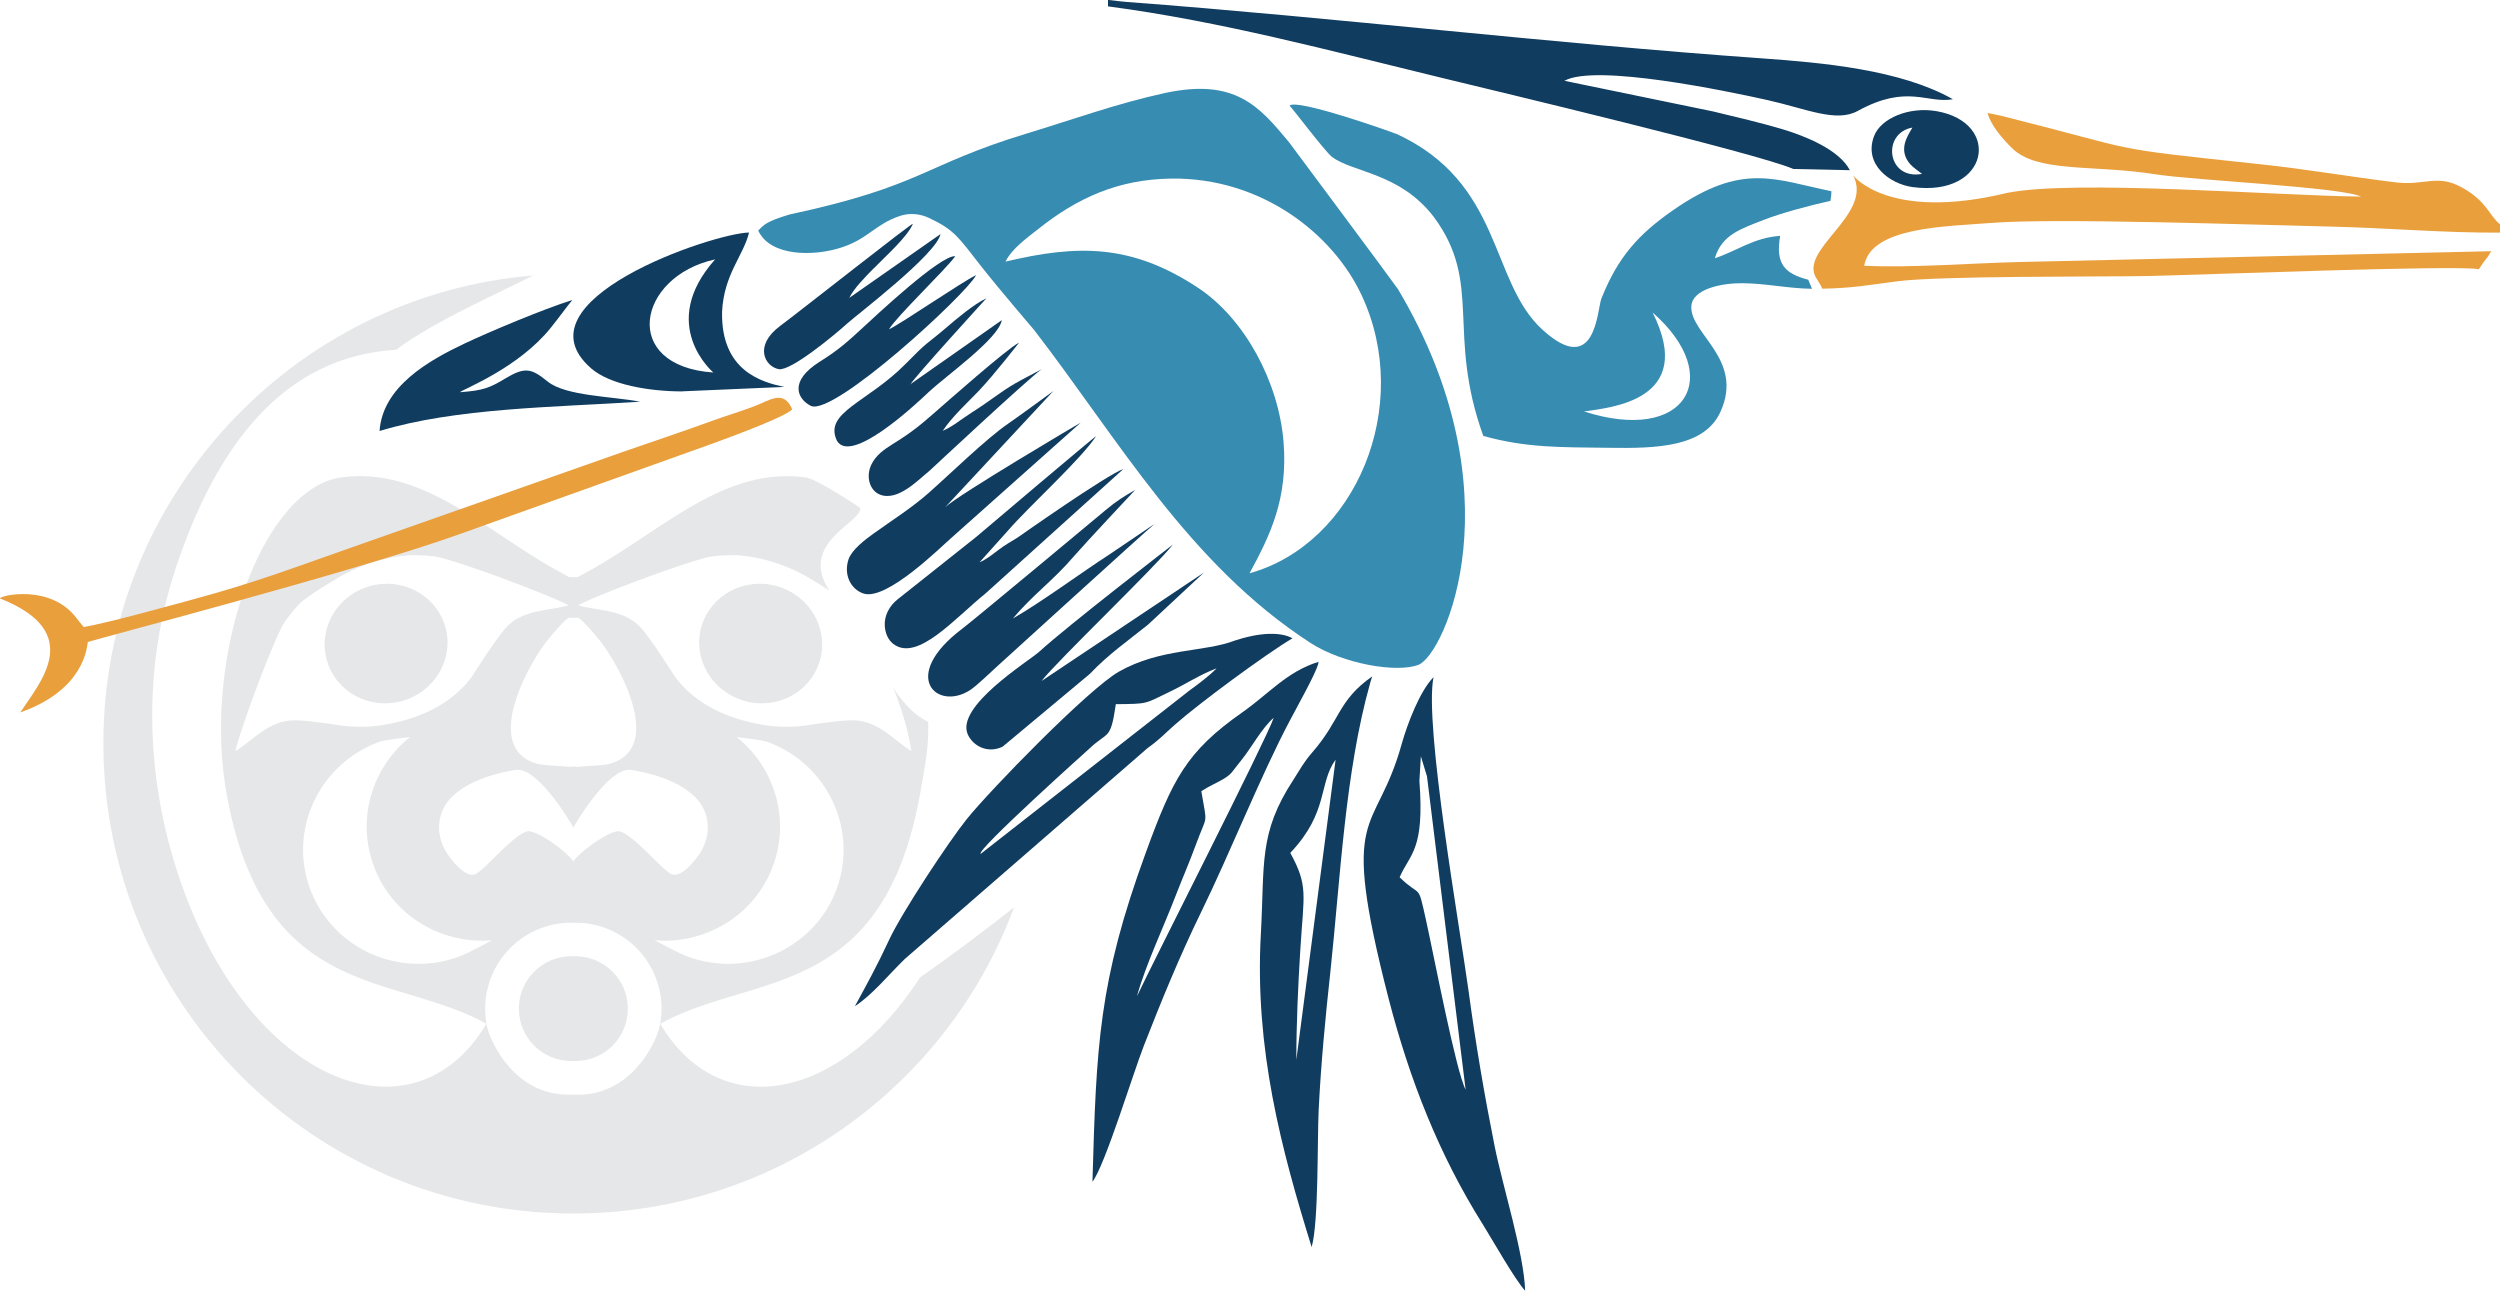 <?xml version="1.0" encoding="UTF-8"?>
<svg data-bbox="-0.01 -0.01 223.43 115.36" viewBox="0 0 223.42 115.35" xmlns="http://www.w3.org/2000/svg" data-type="color">
    <g>
        <path d="m127.53 69.39-.55-1.8-.13 2.2c.47 6.22-.84 6.48-1.77 8.61 1.97 1.92 1.59.37 2.36 3.83.72 3.25 2.68 13.52 3.54 15.15l-3.45-27.98Zm.58-8.87c-.86 4.24 2.4 22.62 3.15 28.16.62 4.6 1.4 9.19 2.3 13.69.72 3.62 2.63 9.61 2.74 12.98-.93-1.01-2.89-4.5-3.79-5.94-3.89-6.19-6.53-12.88-8.42-20.2-4.48-17.43-1.18-14.24 1.18-22.73.5-1.78 1.62-4.73 2.84-5.96" fill-rule="evenodd" fill="#103c60" data-color="1"/>
        <path d="M73.28 59.01c-.81 2.83-3.82 4.46-6.75 3.63s-4.65-3.79-3.85-6.62c.81-2.83 3.83-4.46 6.75-3.64 2.93.83 4.65 3.79 3.85 6.63" fill-rule="evenodd" fill="#e6e7e8" data-color="2"/>
        <path d="M90.62 81.1c-5.94 15.97-21.33 27.35-39.39 27.35-23.19 0-41.99-18.79-41.99-41.99-.04-21.98 17-40.09 38.41-41.84-3.7 1.86-9.02 4.2-12.25 6.64-10.13.59-16.11 8.69-19.7 19.54-2.99 9.01-2.7 18.78.36 27.76 6.26 18.37 20.89 23.92 27.41 12.93.03.1.04.2.07.29.23 1.16 2.44 6.33 7.69 6.04 5.25.29 7.48-4.88 7.7-6.04.04-.09.04-.19.07-.29 5.33 8.98 16.07 6.93 23.23-4.15 2.74-1.9 5.67-4.11 8.38-6.24Z" fill-rule="evenodd" fill="#e6e7e8" data-color="2"/>
        <path d="M56.11 90.14c0 2.59-2.09 4.68-4.69 4.68h-.36c-2.6 0-4.69-2.09-4.69-4.68s2.09-4.68 4.69-4.68h.36c2.6 0 4.69 2.1 4.69 4.68" fill-rule="evenodd" fill="#e6e7e8" data-color="2"/>
        <path d="M82.96 64.51c-1.47-.7-2.51-2.09-3.13-3.04 1.25 3.16 1.46 4.81 1.62 5.66-1.82-1.16-3.16-2.96-5.71-2.74-.73.02-2.34.23-3.54.42-1.26.18-2.55.19-3.81 0-2.45-.38-5.92-1.42-8.07-4.34 0 0-1.99-3.11-2.76-4.03-1.5-1.99-3.8-1.78-5.89-2.34 1.07-.64 8.12-3.37 11.41-4.26 1.03-.27 2.78-.22 2.78-.22 1.57.1 3.22.5 4.84 1.21.75.33 1.44.7 2.08 1.11 0 0 .64.38 1.34.84-2.83-4.32 2.98-6.08 2.75-7.4-.86-.57-3.93-2.58-4.86-2.71-7.12-.97-12.48 4.42-18.92 8.1l-1.47.81h-.75l-1.47-.81c-6.44-3.69-11.8-9.08-18.92-8.1-6.99.98-12.34 15.71-10.28 27.98 3.28 18.87 14.92 16.21 23.28 20.85a7.69 7.69 0 0 1 7.58-9.04h.36A7.69 7.69 0 0 1 59 91.5c8.36-4.64 20-1.97 23.28-20.85.37-2.18.74-3.88.67-6.13Zm-31.32-9.3c.29 0 1.94 1.97 2.09 2.2.62.83 1.13 1.7 1.6 2.58 1.1 2.1 3.2 7.19-.89 8.28-.54.15-2.24.19-2.79.26s-.04 0-.05 0h-.05l-.3-.03-.29.03h-.1c-.55-.07-2.26-.12-2.8-.26-4.08-1.09-1.97-6.18-.88-8.28.47-.88.97-1.75 1.6-2.58.16-.22 1.79-2.21 2.09-2.2h.79Zm-30.6 11.93c.2-1.2 2.67-8.08 4.11-11.05.46-.92 1.64-2.16 1.64-2.16.7-.67 2.92-1.99 2.92-1.99.64-.41 1.33-.78 2.08-1.11 1.62-.71 3.27-1.11 4.83-1.21 0 0 1.76-.05 2.78.22 3.29.89 10.32 3.62 11.41 4.26-2.09.56-4.39.35-5.88 2.34-.77.91-2.76 4.03-2.76 4.03-2.14 2.92-5.61 3.96-8.07 4.34-1.26.19-2.54.18-3.81 0-1.2-.18-2.81-.4-3.54-.42-2.55-.21-3.89 1.59-5.71 2.74ZM41 85.5c-5.39 1.96-11.32-.76-13.29-6.07-1.95-5.3.83-11.18 6.21-13.14.4-.15 2.72-.42 2.72-.42-3.36 2.69-4.8 7.28-3.24 11.51 1.62 4.42 6.03 7.04 10.57 6.65 0 0-2.08 1.14-2.98 1.47Zm14.25-11.22c-1.01.08-3.36 1.81-4.01 2.69-.64-.89-2.99-2.62-4-2.69-1.26.09-4.2 3.87-4.92 3.89h-.11c-.89.04-2.07-1.58-2.36-2.07-.94-1.58-.85-3.62.66-5 1.42-1.28 3.37-1.91 5.48-2.28.08-.02.17-.02.24-.02 1.88-.07 4.61 4.42 5.01 5.16.41-.74 3.14-5.22 5.01-5.16.09 0 .17 0 .24.02 2.11.37 4.07.99 5.49 2.28 1.51 1.38 1.61 3.42.66 5-.29.5-1.48 2.11-2.36 2.07h-.11c-.72-.02-3.66-3.8-4.92-3.89m19.53 5.15c-1.96 5.31-7.91 8.02-13.29 6.07-.89-.33-2.98-1.47-2.98-1.47 4.54.39 8.95-2.24 10.57-6.65 1.56-4.23.12-8.81-3.24-11.51 0 0 2.32.27 2.72.42 5.38 1.96 8.15 7.84 6.21 13.14Z" fill-rule="evenodd" fill="#e6e7e8" data-color="2"/>
        <path d="M35.95 62.64c-2.93.83-5.94-.8-6.74-3.63-.81-2.84.91-5.81 3.84-6.63 2.92-.82 5.94.81 6.75 3.64.8 2.83-.92 5.8-3.85 6.62" fill-rule="evenodd" fill="#e6e7e8" data-color="2"/>
        <path d="M223.42 20.05v.74c-5.01.03-10-.42-15.1-.54-6.63-.15-24.7-.78-30.32-.33-4.08.33-10.82.34-11.4 3.83 4.38.2 9.59-.24 14.11-.34l41.93-.96c-.55.92-.4.5-1.11 1.61-1.94-.4-25.43.53-29.66.61-4.53.08-18.45-.03-22.31.47-2.52.32-3.91.61-6.71.66-.21-.51-.17-.3-.46-.83-1.87-2.61 5.09-5.75 3.22-9.3 0 0 3.09 4.15 13.76 1.57 5.99-1.21 23.91.24 31.63.33-1.73-.85-14.94-1.45-18.35-1.99-5.62-.89-10.58-.11-12.84-2.34-.8-.79-1.88-2-2.19-3.14l1.19.24c13.15 3.3 8.77 2.8 23.3 4.35 4.03.43 8.04 1.13 12 1.61 2.59.31 3.67-.77 5.88.44 2.27 1.24 2.45 2.52 3.43 3.31" fill-rule="evenodd" fill="#e99f3c" data-color="3"/>
        <path d="M0 53.48c.02-.28 4.6-1.32 6.88 1.82 0 0 .56.7.61.74 2.63-.5 6.7-1.65 9.13-2.3 6.73-1.81 9.78-3.08 15.92-5.21l23.23-8.18c2.52-.88 5.3-1.8 7.84-2.73 1.14-.42 2.54-.83 3.81-1.32 1.35-.51 2.63-1.53 3.38.29-.74.73-5.89 2.6-7.26 3.1l-22.4 8.02c-9.47 3.4-33.13 9.54-33.29 9.67-.09.47-.3 4.26-6.04 6.29 1.71-2.63 5.89-7.16-1.82-10.19Z" fill-rule="evenodd" fill="#e99f3c" data-color="3"/>
        <path d="M174.52 8.87c-2.32.41-4.06-1.39-8.49 1.04-1.94 1.07-4.55-.18-8.13-.98-3.51-.78-15.32-3.26-18.09-1.71l13.29 2.74c2.13.52 4.24 1 6.27 1.61 1.92.58 4.98 1.79 5.95 3.64l-5.05-.11c-3.27-1.41-26.47-6.94-31.7-8.21-9.7-2.35-19.41-4.98-29.55-6.32v-.58c.62.08 1.17.14 1.63.18 18.92 1.42 37.93 3.71 56.75 5.04 5.51.39 12.48 1.02 17.13 3.66Z" fill-rule="evenodd" fill="#103c60" data-color="1"/>
        <path d="M106.13 61.83c.82-.59 1.91-1.39 2.59-2.1-1.47.55-2.72 1.39-4.16 2.08-2.33 1.12-1.9 1.09-4.84 1.12-.49 3.34-.68 2.34-2.45 4.05 0 0-10.1 9.05-9.63 9.33l18.49-14.47Zm9.38-4.79c-2.41 1.42-8.4 5.86-10.44 7.66-1.12.98-1.35 1.32-2.52 2.16l-21.7 18.85c-1.37 1.32-2.89 3.21-4.45 4.21.99-1.81 2.02-3.68 3.05-5.91 1.12-2.42 5.34-8.81 6.94-10.8 2.09-2.6 10.87-11.63 13.61-13.19 3.71-2.11 7.63-1.72 10.37-2.78 3.44-1.12 4.86-.35 5.13-.2Z" fill-rule="evenodd" fill="#103c60" data-color="1"/>
        <path d="M119.36 67.89c-1.53 2.1-.6 4.7-4.05 8.33 1.62 2.97 1.21 3.65.9 8.6-.2 3.2-.36 6.68-.36 9.9zm3.09-6.85c-2.25 7.97-2.67 17.55-3.56 25.84-.43 3.93-.84 8.18-1.04 12.26-.14 2.88.01 10.06-.63 12.31-2.71-8.72-5.11-17.73-4.54-27.98.35-6.3-.22-9 2.9-13.77.65-1 .88-1.52 1.71-2.48 2.53-2.9 2.26-4.61 5.34-6.77l-.18.58Z" fill-rule="evenodd" fill="#103c60" data-color="1"/>
        <path d="M101.63 88.99c1.44-3.07 11.51-22.83 12.2-24.84-1.04.88-2 2.68-2.85 3.73-.9 1.1-.85 1.26-1.65 1.74-.74.43-1.24.61-1.97 1.09.53 3.2.57 1.89-.5 4.81-.57 1.56-1.21 3.02-1.78 4.49-1.08 2.83-2.67 6.14-3.46 8.98Zm16.21-29.86-.04.23c-.26.91-1.82 3.69-2.52 5.02-2.56 4.82-5.4 11.95-7.95 17.16-1.87 3.83-3.57 7.97-5.1 11.9-.95 2.42-3.49 10.74-4.6 12.17.35-12.18.54-17.85 4.76-29.39 2.4-6.58 3.63-9.05 8.62-12.55 2.35-1.64 4-3.66 6.84-4.53Z" fill-rule="evenodd" fill="#103c60" data-color="1"/>
        <path d="m94.14 34.94-9.67 10.39c1.13-1.09 12.1-7.57 12.11-7.56L85.03 48.06c-.89.76-5.79 5.67-7.87 4.98-1.08-.36-1.8-1.62-1.33-3.05.29-.86 1.48-1.76 2.2-2.28 1.89-1.35 3.48-2.35 4.93-3.63 1.92-1.69 5.17-4.87 7.11-6.2 1.1-.76 4.06-2.93 4.06-2.93Z" fill-rule="evenodd" fill="#103c60" data-color="1"/>
        <path d="M100.4 41.91 88.08 53.03c-2.7 2.17-6.09 6.16-8.24 4.52-.48-.36-.73-.97-.77-1.62-.06-.92.43-1.8 1.15-2.37l7.04-5.59c1.08-.93 10.06-8.52 10.71-9.01-1.34 2.07-6 6.27-7.9 8.47l-2.53 2.82c.6-.25 1.07-.64 1.67-1.09.73-.55 1-.66 1.73-1.12 0 0 8-5.64 9.47-6.13Z" fill-rule="evenodd" fill="#103c60" data-color="1"/>
        <path d="M101.48 43.75s-4.66 4.97-5.55 6.01c-1.78 2.09-3.64 3.4-5.41 5.51 2.42-1.37 6.15-4.12 8.58-5.69l4.08-2.76c-.88.73-13.98 12.65-13.98 12.65-.61.54-1.84 1.76-2.49 2.19-2.94 1.94-6.39-1.2-.71-5.48 1.22-.93 12.79-10.58 12.79-10.58 1.01-.85 1.69-1.26 2.68-1.83Z" fill-rule="evenodd" fill="#103c60" data-color="1"/>
        <path d="M92.99 60.94c.34-.2-.2.12 0 0m9.61-5.12c-1.89 1.52-3.48 2.6-5.21 4.41l-7.79 6.5c-1.31.63-2.61-.04-3.09-1.05-1.22-2.52 5.46-6.61 6.38-7.45 2.53-2.32 11.94-9.57 11.94-9.57-1.69 2.12-10.38 10.43-11.75 12.2l14.51-9.69z" fill-rule="evenodd" fill="#103c60" data-color="1"/>
        <path d="M85.37 22.9c-.92 1.26-5.29 5.42-5.92 6.53 1.07-.5 6.53-4.25 7.78-4.84-.85 1.69-12.67 12.58-14.75 11.69-1.17-.58-2.08-2.18.83-3.99 1.67-1.04 2.52-1.83 3.77-2.98 1.14-1.05 7.02-6.58 8.3-6.41Z" fill-rule="evenodd" fill="#103c60" data-color="1"/>
        <path d="M78.07 23.99c-.74.76-1.77 1.79-2.17 2.63l8.15-5.7c-.35 1.79-7.44 7.18-8.36 8.01-1.1 1-5.03 4.26-6.1 4.06-1.22-.23-2.27-2.08.14-3.87 1.78-1.32 11.96-9.37 11.85-9.11-.49 1.16-2.4 2.85-3.5 3.98Z" fill-rule="evenodd" fill="#103c60" data-color="1"/>
        <path d="M170.7 14.66c-1.09-1.27-.24-2.49.21-3.26-2.77.49-2.29 4.72.86 4.14-.34-.27-.79-.56-1.07-.88m2.34-4.73c5.89 1 4.75 7.71-2.11 6.79-2.03-.27-4.39-2.02-3.46-4.53.61-1.65 3.18-2.67 5.56-2.26Z" fill-rule="evenodd" fill="#103c60" data-color="1"/>
        <path d="m81.34 34.35 8.19-5.74c-.29 1.68-5.08 5.04-6.59 6.48-1.2 1.14-6.91 6.46-8.15 4.29-1.2-2.54 2.76-3.41 6.16-6.88 2.08-2.12 1.68-1.57 3.57-3.18 1.07-.91 2.45-2.09 3.64-2.67 0 0-6.52 7.14-6.81 7.72Z" fill-rule="evenodd" fill="#103c60" data-color="1"/>
        <path d="M87.57 34.83c-1.08 1.13-2.46 2.38-3.32 3.67.88-.37 1.63-1.02 2.54-1.6.9-.57 1.54-1.03 2.46-1.68 1.47-1.05 2.37-1.42 3.83-2.22-1.31.95-10.01 9.07-10.01 9.07-.94.74-2.83 2.8-4.46 2.12-.87-.36-1.27-1.58-.73-2.69.4-.82 1.14-1.34 1.86-1.79 1.75-1.08 2.55-1.75 3.87-2.91.9-.78 6.38-5.64 7.47-6.19 0 0-2.25 2.89-3.5 4.2Z" fill-rule="evenodd" fill="#103c60" data-color="1"/>
        <path d="M124.91 25.8c10.83 18.17 4.19 32.71 1.86 33.61-1.92.75-6.74-.07-9.65-1.95-10.87-7.03-17.17-18.2-24.68-27.94 0 0-3.24-3.79-4.77-5.74-2-2.55-2.33-3.21-4.64-4.3-.8-.38-1.73-.47-2.58-.19-2.22.73-2.86 2.06-5.26 2.83-2.45.8-6.35.83-7.43-1.52.51-.51.74-.82 2.8-1.43 11.99-2.58 11.86-4.4 21.17-7.23 4.09-1.24 8.07-2.69 12.39-3.63 6.32-1.36 8.45 1.25 11.07 4.39 0 0 9.24 12.4 9.72 13.11Zm-13.23 25.43c9.45-2.64 14.66-14.91 10-24.86-2.57-5.49-8.97-10.53-17.04-10.41-4.79.07-8.42 1.78-11.82 4.48-1.03.82-2.37 1.75-2.96 2.94 6.44-1.53 11.24-1.59 17.18 2.32 4.18 2.75 7.24 8.42 7.67 13.82.4 5.05-1.2 8.32-3.04 11.71Z" fill="#378cb2" fill-rule="evenodd" data-color="4"/>
        <path d="M147.69 27.93c3.97 7.9-3.85 8.5-6.13 8.84 9.11 2.93 12.66-3.11 6.13-8.84M124.7 11.92c9.64 4.37 8.4 13.21 13.13 17.53 4.8 4.39 4.9-1.78 5.28-2.76 1.47-3.7 3.3-5.75 6.43-7.92 6.21-4.31 9.07-2.71 14.13-1.68q0 .42-.09.86c-1.88.42-4.32 1.06-6.01 1.72-2.02.79-3.7 1.32-4.32 3.41 1.96-.65 3.49-1.85 5.84-2-.45 2.58.47 3.38 2.51 3.92.23.53.12.3.33.81-2.24-.04-4.04-.48-6.22-.5-1.78-.02-4.49.49-4.56 2.08-.11 2.47 4.74 4.73 2.6 9.42-1.44 3.16-5.71 3.27-9.95 3.21-4.35-.06-7.33.02-11.24-1.06-3.32-9.2-.02-13.65-4.43-19.58-3.04-3.97-7.27-3.95-9.12-5.38-.71-.6-3.63-4.49-3.76-4.55.49-.7 9.01 2.29 9.45 2.49Z" fill="#378cb2" fill-rule="evenodd" data-color="4"/>
        <path d="M33.92 38.53c.26-3.98 4.4-6.32 7.64-7.85 2.14-1.01 6.92-3.03 9.59-3.87-.59.71-1.05 1.39-1.95 2.51-2.89 3.58-7.77 5.44-8.1 5.73 2.07-.14 2.69-.4 4.03-1.21 1.81-1.09 2.36-.92 3.83.27 1.61 1.29 5.76 1.31 8.25 1.79-7.62.5-16.45.54-23.3 2.62Z" fill-rule="evenodd" fill="#103c60" data-color="1"/>
        <path d="M63.91 23.18c-6.98 1.52-8.52 9.54-.16 10.11 0 0-5.05-4.27.16-10.11m-2.89 11.79 9.07-.39c-1.97-.42-5.66-1.4-5.56-6.7.15-3.36 1.94-5.08 2.41-7.1-3.28.07-21.04 6.1-14.11 12.14 1.66 1.45 5.14 2.06 8.19 2.06Z" fill-rule="evenodd" fill="#103c60" data-color="1"/>
    </g>
</svg>
